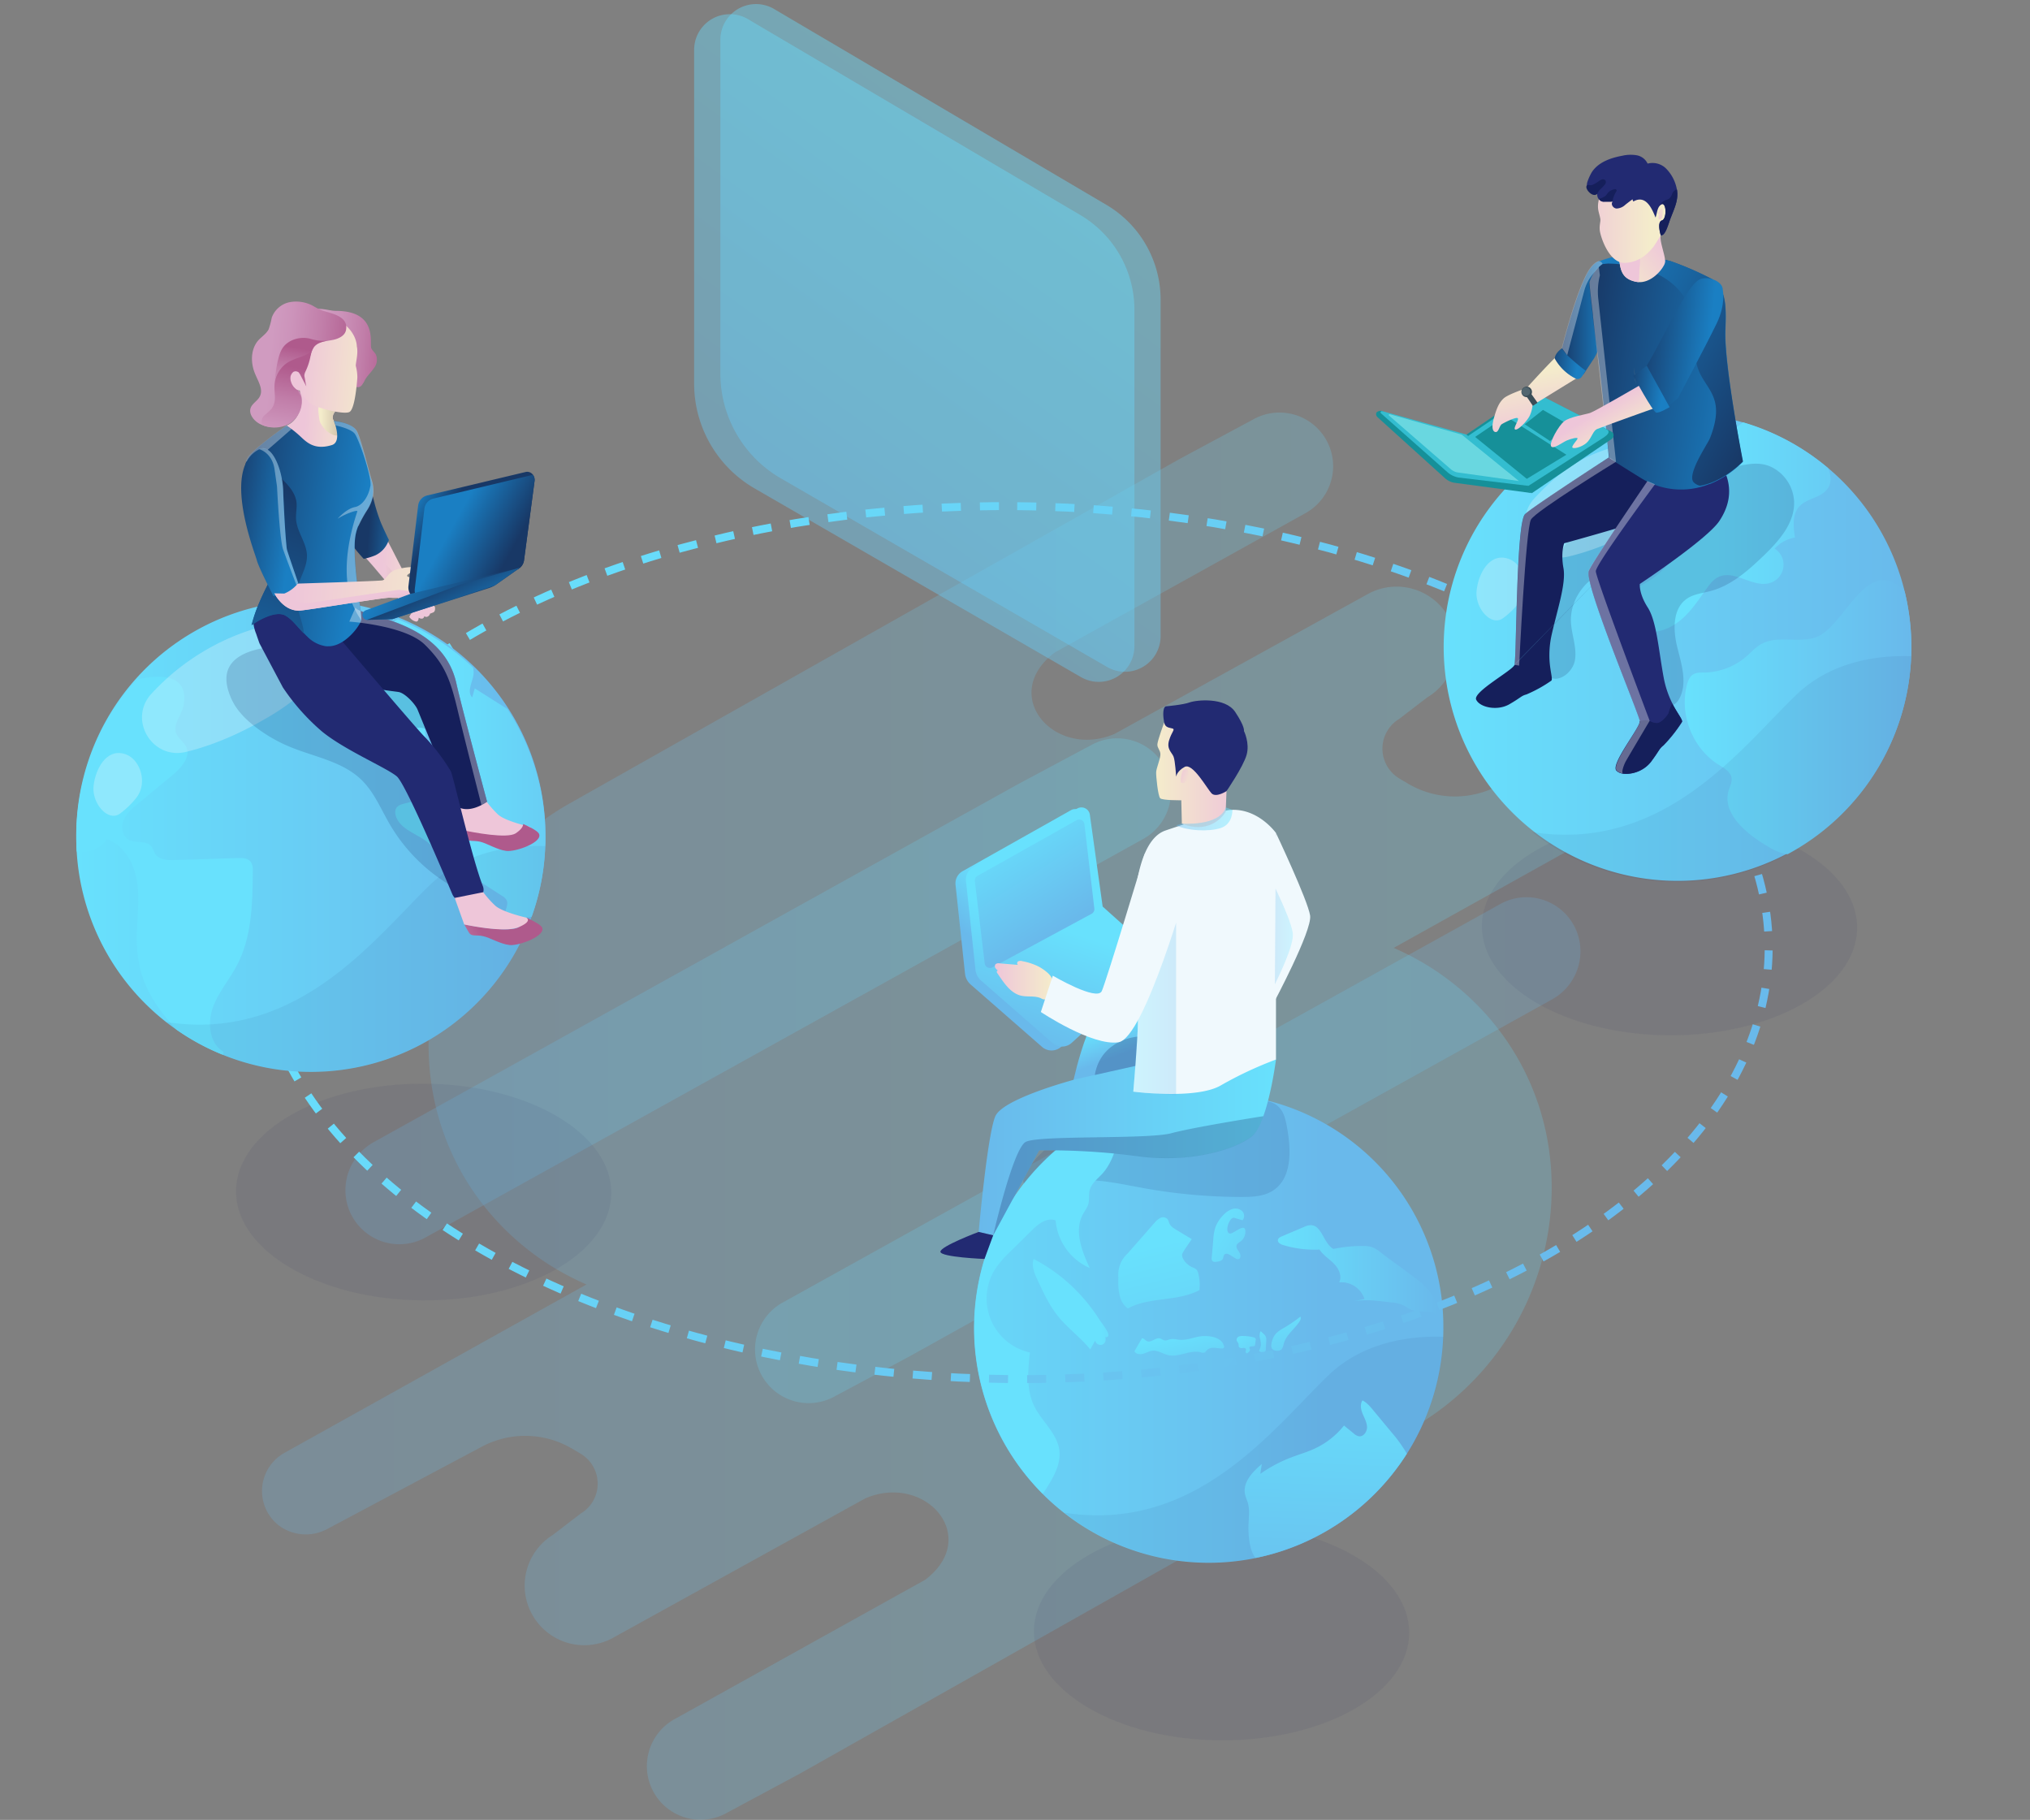 <svg id="Layer_1" data-name="Layer 1" xmlns="http://www.w3.org/2000/svg" xmlns:xlink="http://www.w3.org/1999/xlink" viewBox="0 0 1006.04 901.77"><rect x="0" y="0" width="1006.04" height="901.77" fill="#808080" stroke="none"/><defs><style>.cls-1,.cls-2{opacity:0.43;}.cls-1{fill:url(#linear-gradient);}.cls-2{fill:url(#linear-gradient-2);}.cls-3,.cls-4,.cls-5{opacity:0.22;}.cls-3,.cls-35,.cls-36,.cls-4,.cls-40,.cls-46,.cls-5,.cls-69{isolation:isolate;}.cls-3{fill:url(#linear-gradient-3);}.cls-4{fill:url(#linear-gradient-4);}.cls-5{fill:url(#linear-gradient-5);}.cls-24,.cls-41,.cls-6,.cls-8{fill:#16205c;}.cls-6{opacity:0.06;}.cls-7{fill:url(#linear-gradient-6);}.cls-8{opacity:0.12;}.cls-9{fill:url(#linear-gradient-7);}.cls-10{fill:url(#linear-gradient-8);}.cls-11{fill:url(#linear-gradient-9);}.cls-12{fill:url(#linear-gradient-10);}.cls-13{fill:url(#linear-gradient-11);}.cls-14{fill:url(#linear-gradient-12);}.cls-15{fill:url(#linear-gradient-13);}.cls-16{fill:url(#linear-gradient-14);}.cls-17{fill:url(#linear-gradient-15);}.cls-18{fill:url(#linear-gradient-16);}.cls-19,.cls-25{fill:none;}.cls-19{stroke-miterlimit:10;stroke-width:3.93px;stroke-dasharray:9.45 9.45;stroke:url(#linear-gradient-17);}.cls-20{fill:url(#linear-gradient-18);}.cls-21{fill:url(#linear-gradient-19);}.cls-22{fill:url(#linear-gradient-20);}.cls-23,.cls-34{fill:#f0f9fd;}.cls-23{opacity:0.29;}.cls-24,.cls-69{opacity:0.17;}.cls-26{fill:url(#linear-gradient-21);}.cls-27{fill:url(#linear-gradient-22);}.cls-28{fill:url(#linear-gradient-23);}.cls-29{fill:url(#linear-gradient-24);}.cls-30{fill:url(#linear-gradient-25);}.cls-31{fill:url(#linear-gradient-26);}.cls-32{fill:url(#linear-gradient-27);}.cls-33{fill:url(#linear-gradient-28);}.cls-35,.cls-36{opacity:0.26;}.cls-35{fill:url(#linear-gradient-29);}.cls-36{fill:url(#linear-gradient-30);}.cls-37{fill:url(#linear-gradient-31);}.cls-38{fill:#222a72;}.cls-39{fill:url(#linear-gradient-32);}.cls-40{opacity:0.44;fill:url(#linear-gradient-33);}.cls-41{opacity:0.25;}.cls-42{fill:url(#linear-gradient-34);}.cls-43{fill:url(#linear-gradient-35);}.cls-44{fill:#151f5b;}.cls-45{fill:url(#linear-gradient-36);}.cls-46{fill:#fff;opacity:0.34;}.cls-47{fill:#169099;}.cls-48{fill:#33bdd0;}.cls-49{fill:#69d7e0;}.cls-50{fill:url(#linear-gradient-37);}.cls-51{fill:url(#linear-gradient-38);}.cls-52{fill:#3a4d57;}.cls-53{fill:#52666f;}.cls-54{fill:url(#linear-gradient-39);}.cls-55{fill:url(#linear-gradient-40);}.cls-56{fill:url(#linear-gradient-41);}.cls-57{fill:url(#linear-gradient-42);}.cls-58{fill:url(#linear-gradient-43);}.cls-59{fill:url(#linear-gradient-44);}.cls-60{fill:url(#linear-gradient-45);}.cls-61{fill:url(#linear-gradient-46);}.cls-62{fill:url(#linear-gradient-47);}.cls-63{fill:url(#linear-gradient-48);}.cls-64{fill:url(#linear-gradient-49);}.cls-65{fill:url(#linear-gradient-50);}.cls-66{fill:url(#linear-gradient-51);}.cls-67{fill:url(#linear-gradient-52);}.cls-68{fill:url(#linear-gradient-53);}.cls-69{fill:url(#linear-gradient-54);}.cls-70{fill:url(#linear-gradient-55);}.cls-71{fill:url(#linear-gradient-56);}.cls-72{fill:url(#linear-gradient-57);}.cls-73{fill:url(#linear-gradient-58);}.cls-74{fill:url(#linear-gradient-59);}.cls-75{fill:url(#linear-gradient-60);}.cls-76{fill:url(#linear-gradient-61);}.cls-77{fill:url(#linear-gradient-62);}.cls-78{fill:url(#linear-gradient-63);}.cls-79{fill:url(#linear-gradient-64);}.cls-80{fill:url(#linear-gradient-65);}.cls-81{fill:url(#linear-gradient-66);}.cls-82{fill:url(#linear-gradient-67);}.cls-83{fill:url(#linear-gradient-68);}.cls-84{fill:url(#linear-gradient-69);}.cls-85{fill:url(#linear-gradient-70);}</style><linearGradient id="linear-gradient" x1="-2151.7" y1="38.96" x2="-2386.42" y2="362.98" gradientTransform="translate(2710.83)" gradientUnits="userSpaceOnUse"><stop offset="0" stop-color="#68e1fd"/><stop offset="1" stop-color="#69b9eb"/></linearGradient><linearGradient id="linear-gradient-2" x1="-2164.68" y1="43.98" x2="-2399.4" y2="368" xlink:href="#linear-gradient"/><linearGradient id="linear-gradient-3" x1="373.89" y1="801.96" x2="783.25" y2="801.96" gradientTransform="translate(0 -232)" xlink:href="#linear-gradient"/><linearGradient id="linear-gradient-4" x1="851.5" y1="553.06" x2="129.77" y2="553.06" gradientTransform="matrix(1, 0, 0, 1, 0, 0)" xlink:href="#linear-gradient"/><linearGradient id="linear-gradient-5" x1="1107.95" y1="624.25" x2="1517.31" y2="624.25" gradientTransform="translate(1688.5 1115.39) rotate(180)" xlink:href="#linear-gradient"/><linearGradient id="linear-gradient-6" x1="423.25" y1="658.01" x2="655.76" y2="658.01" gradientTransform="matrix(1, 0, 0, 1, 0, 0)" xlink:href="#linear-gradient"/><linearGradient id="linear-gradient-7" x1="658.88" y1="676.05" x2="654.14" y2="812.23" gradientTransform="matrix(1, 0, 0, 1, 0, 0)" xlink:href="#linear-gradient"/><linearGradient id="linear-gradient-8" x1="633.3" y1="629.25" x2="712.34" y2="629.25" gradientTransform="matrix(1, 0, 0, 1, 0, 0)" xlink:href="#linear-gradient"/><linearGradient id="linear-gradient-9" x1="599.07" y1="607.25" x2="659.07" y2="641.2" gradientTransform="matrix(1, 0, 0, 1, 0, 0)" xlink:href="#linear-gradient"/><linearGradient id="linear-gradient-10" x1="570.17" y1="617.48" x2="601.11" y2="741.82" gradientTransform="matrix(1, 0, 0, 1, 0, 0)" xlink:href="#linear-gradient"/><linearGradient id="linear-gradient-11" x1="634.06" y1="648.14" x2="647.87" y2="698.27" gradientTransform="matrix(1, 0, 0, 1, 0, 0)" xlink:href="#linear-gradient"/><linearGradient id="linear-gradient-12" x1="582.52" y1="660.99" x2="592.58" y2="700.66" gradientTransform="matrix(1, 0, 0, 1, 0, 0)" xlink:href="#linear-gradient"/><linearGradient id="linear-gradient-13" x1="614.12" y1="660.23" x2="635.04" y2="687.17" gradientTransform="matrix(1, 0, 0, 1, 0, 0)" xlink:href="#linear-gradient"/><linearGradient id="linear-gradient-14" x1="621.46" y1="658.88" x2="636.56" y2="683.83" gradientTransform="matrix(1, 0, 0, 1, 0, 0)" xlink:href="#linear-gradient"/><linearGradient id="linear-gradient-15" x1="545.44" y1="646.23" x2="582.87" y2="646.23" gradientTransform="matrix(1, 0, 0, 1, 0, 0)" xlink:href="#linear-gradient"/><linearGradient id="linear-gradient-16" x1="590.57" y1="673.03" x2="828" y2="789.08" gradientTransform="matrix(1, 0, 0, 1, 0, 0)" xlink:href="#linear-gradient"/><linearGradient id="linear-gradient-17" x1="201.22" y1="292.63" x2="798.11" y2="637.25" gradientTransform="translate(961.89 -37.24) rotate(89.69)" xlink:href="#linear-gradient"/><linearGradient id="linear-gradient-18" x1="37.81" y1="414.87" x2="270.32" y2="414.87" gradientTransform="matrix(1, 0, 0, 1, 0, 0)" xlink:href="#linear-gradient"/><linearGradient id="linear-gradient-19" x1="21.4" y1="495.81" x2="-178.73" y2="691.2" gradientTransform="matrix(1, 0, 0, 1, 0, 0)" xlink:href="#linear-gradient"/><linearGradient id="linear-gradient-20" x1="221.26" y1="381.45" x2="325.17" y2="381.45" gradientTransform="matrix(1, 0, 0, 1, 0, 0)" xlink:href="#linear-gradient"/><linearGradient id="linear-gradient-21" x1="714.73" y1="320.77" x2="947.25" y2="320.77" gradientTransform="matrix(1, 0, 0, 1, 0, 0)" xlink:href="#linear-gradient"/><linearGradient id="linear-gradient-22" x1="834.94" y1="355.38" x2="947.25" y2="355.38" gradientTransform="matrix(1, 0, 0, 1, 0, 0)" xlink:href="#linear-gradient"/><linearGradient id="linear-gradient-23" x1="850.42" y1="261.19" x2="960.76" y2="261.19" gradientTransform="matrix(1, 0, 0, 1, 0, 0)" xlink:href="#linear-gradient"/><linearGradient id="linear-gradient-24" x1="560.93" y1="504.17" x2="566.26" y2="518.97" gradientTransform="matrix(1, 0, 0, 1, 0, 0)" xlink:href="#linear-gradient"/><linearGradient id="linear-gradient-25" x1="522.5" y1="456.03" x2="502.07" y2="481.49" gradientTransform="matrix(1, 0, 0, 1, 0, 0)" xlink:href="#linear-gradient"/><linearGradient id="linear-gradient-26" x1="524.52" y1="459.68" x2="504.39" y2="519.79" gradientTransform="matrix(1, 0, 0, 1, 0, 0)" xlink:href="#linear-gradient"/><linearGradient id="linear-gradient-27" x1="492.08" y1="410.41" x2="524.06" y2="460.74" gradientTransform="matrix(1, 0, 0, 1, 0, 0)" xlink:href="#linear-gradient"/><linearGradient id="linear-gradient-28" x1="632.36" y1="568.57" x2="485.03" y2="568.57" gradientTransform="matrix(1, 0, 0, 1, 0, 0)" xlink:href="#linear-gradient"/><linearGradient id="linear-gradient-29" x1="561.65" y1="500.04" x2="582.86" y2="500.04" gradientUnits="userSpaceOnUse"><stop offset="0" stop-color="#69e3ff"/><stop offset="1" stop-color="#69bbed"/></linearGradient><linearGradient id="linear-gradient-30" x1="1576.15" y1="464" x2="1585.07" y2="464" gradientTransform="matrix(-1, 0, 0, 1, 2216.89, 0)" xlink:href="#linear-gradient-29"/><linearGradient id="linear-gradient-31" x1="1603.24" y1="383.9" x2="1643.9" y2="383.9" gradientTransform="matrix(-1, 0, 0, 1, 2216.89, 0)" gradientUnits="userSpaceOnUse"><stop offset="0" stop-color="#eec6d9"/><stop offset="0.42" stop-color="#f1d6d3"/><stop offset="1" stop-color="#f4eccb"/></linearGradient><linearGradient id="linear-gradient-32" x1="1633.17" y1="383.23" x2="1624.57" y2="386.79" xlink:href="#linear-gradient-31"/><linearGradient id="linear-gradient-33" x1="1606.13" y1="405.77" x2="1634.03" y2="405.77" gradientTransform="matrix(-1, 0, 0, 1, 2216.89, 0)" xlink:href="#linear-gradient-29"/><linearGradient id="linear-gradient-34" x1="493.05" y1="485.69" x2="521.56" y2="485.69" gradientTransform="matrix(1, 0, 0, 1, 0, 0)" xlink:href="#linear-gradient-31"/><linearGradient id="linear-gradient-35" x1="773.62" y1="2335.6" x2="795.96" y2="2335.6" gradientTransform="translate(0 -2178.14)" gradientUnits="userSpaceOnUse"><stop offset="0" stop-color="#183866"/><stop offset="1" stop-color="#1a7fc3"/></linearGradient><linearGradient id="linear-gradient-36" x1="870.59" y1="1117.51" x2="958.29" y2="1117.51" gradientTransform="matrix(0.99, 0.14, 0.14, -0.99, -235.79, 1163.17)" xlink:href="#linear-gradient-35"/><linearGradient id="linear-gradient-37" x1="875.99" y1="2384.54" x2="779.29" y2="2331.55" xlink:href="#linear-gradient-35"/><linearGradient id="linear-gradient-38" x1="809.53" y1="2184.89" x2="800.38" y2="2154.75" gradientTransform="translate(200.6 -2045.37) rotate(6.34)" xlink:href="#linear-gradient-31"/><linearGradient id="linear-gradient-39" x1="1366.92" y1="-643.79" x2="1386.83" y2="-643.79" gradientTransform="matrix(0.53, 0.85, -0.85, 0.53, -478.26, -617.93)" xlink:href="#linear-gradient-31"/><linearGradient id="linear-gradient-40" x1="825.06" y1="2297.98" x2="799.22" y2="2318.45" gradientTransform="translate(0 -2178.14)" xlink:href="#linear-gradient-31"/><linearGradient id="linear-gradient-41" x1="847.7" y1="2103.99" x2="853.42" y2="2115.42" gradientTransform="translate(200.6 -2045.37) rotate(6.34)" xlink:href="#linear-gradient-31"/><linearGradient id="linear-gradient-42" x1="600.26" y1="2334.64" x2="637.29" y2="2334.64" gradientTransform="translate(203.82 -2234.45) rotate(0.57)" xlink:href="#linear-gradient-31"/><linearGradient id="linear-gradient-43" x1="857.64" y1="2080.16" x2="868.13" y2="2066.8" gradientTransform="translate(200.6 -2045.37) rotate(6.34)" xlink:href="#linear-gradient-31"/><linearGradient id="linear-gradient-44" x1="849.97" y1="2140.76" x2="887.25" y2="2140.76" gradientTransform="translate(200.6 -2045.37) rotate(6.34)" xlink:href="#linear-gradient-35"/><linearGradient id="linear-gradient-45" x1="847.22" y1="2164.73" x2="866.78" y2="2164.73" gradientTransform="translate(200.6 -2045.37) rotate(6.34)" xlink:href="#linear-gradient-35"/><linearGradient id="linear-gradient-46" x1="807.48" y1="2156.64" x2="823.4" y2="2156.64" gradientTransform="translate(200.6 -2045.37) rotate(6.34)" xlink:href="#linear-gradient-35"/><linearGradient id="linear-gradient-47" x1="-4140.96" y1="1192.32" x2="-4107.61" y2="1192.32" gradientTransform="matrix(0.98, -0.2, -0.2, -0.98, 4551.9, 734.37)" xlink:href="#linear-gradient-31"/><linearGradient id="linear-gradient-48" x1="-4241.81" y1="1298.37" x2="-4205.19" y2="1298.37" gradientTransform="matrix(1, 0.08, 0.08, -1, 4296.91, 1819.46)" gradientUnits="userSpaceOnUse"><stop offset="0" stop-color="#d09bc0"/><stop offset="0.21" stop-color="#cc93ba"/><stop offset="0.54" stop-color="#c17ea9"/><stop offset="0.95" stop-color="#b05b8d"/><stop offset="0.96" stop-color="#af5a8c"/></linearGradient><linearGradient id="linear-gradient-49" x1="-4247.53" y1="1261.1" x2="-4219.87" y2="1261.1" gradientTransform="matrix(1, 0.08, 0.08, -1, 4296.91, 1819.46)" xlink:href="#linear-gradient-31"/><linearGradient id="linear-gradient-50" x1="-4181.56" y1="1266.37" x2="-4239.06" y2="1262.74" gradientTransform="matrix(1, 0.08, 0.08, -1, 4296.91, 1819.46)" gradientUnits="userSpaceOnUse"><stop offset="0" stop-color="#eec6d9"/><stop offset="0.42" stop-color="#785757"/><stop offset="1" stop-color="#f4eccb"/></linearGradient><linearGradient id="linear-gradient-51" x1="-3852.24" y1="1669.92" x2="-3817.99" y2="1669.92" gradientTransform="matrix(0.91, -0.42, -0.42, -0.91, 4413.88, 336.32)" xlink:href="#linear-gradient-48"/><linearGradient id="linear-gradient-52" x1="-4204.49" y1="1193.61" x2="-4172.07" y2="1193.61" gradientTransform="matrix(1, 0.08, 0.08, -1, 4296.91, 1819.46)" xlink:href="#linear-gradient-31"/><linearGradient id="linear-gradient-53" x1="-4178.58" y1="1171.79" x2="-4166.22" y2="1171.79" gradientTransform="matrix(1, 0.08, 0.08, -1, 4296.91, 1819.46)" xlink:href="#linear-gradient-31"/><linearGradient id="linear-gradient-54" x1="-4202.45" y1="1187.1" x2="-4177.33" y2="1187.1" xlink:href="#linear-gradient-50"/><linearGradient id="linear-gradient-55" x1="-4211.76" y1="1216.35" x2="-4191.82" y2="1216.35" gradientTransform="matrix(1, 0.08, 0.08, -1, 4296.91, 1819.46)" xlink:href="#linear-gradient-35"/><linearGradient id="linear-gradient-56" x1="-4344.67" y1="1038.85" x2="-4276.5" y2="1038.85" gradientTransform="matrix(0.99, 0.15, 0.15, -0.99, 4255.17, 1944.67)" xlink:href="#linear-gradient-35"/><linearGradient id="linear-gradient-57" x1="-4234.47" y1="1234.03" x2="-4273.22" y2="1102.33" gradientTransform="matrix(1, 0.08, 0.08, -1, 4296.91, 1819.46)" xlink:href="#linear-gradient-35"/><linearGradient id="linear-gradient-58" x1="-4252.12" y1="1289.78" x2="-4214.13" y2="1289.78" gradientTransform="matrix(1, 0.08, 0.08, -1, 4296.91, 1819.46)" xlink:href="#linear-gradient-31"/><linearGradient id="linear-gradient-59" x1="-3846.92" y1="1646.59" x2="-3812.68" y2="1646.59" gradientTransform="matrix(0.91, -0.43, -0.43, -0.91, 4419.59, 325.3)" xlink:href="#linear-gradient-48"/><linearGradient id="linear-gradient-60" x1="-4246.26" y1="1180.61" x2="-4168.09" y2="1180.61" gradientTransform="matrix(1, 0.08, 0.08, -1, 4296.91, 1819.46)" xlink:href="#linear-gradient-31"/><linearGradient id="linear-gradient-61" x1="-4345.46" y1="1039.8" x2="-4310.1" y2="1039.8" gradientTransform="matrix(0.99, 0.15, 0.15, -0.99, 4255.17, 1944.67)" xlink:href="#linear-gradient-35"/><linearGradient id="linear-gradient-62" x1="-4267.13" y1="1288.1" x2="-4221.65" y2="1288.1" xlink:href="#linear-gradient-48"/><linearGradient id="linear-gradient-63" x1="-4250.05" y1="1281.39" x2="-4247.3" y2="1307.04" xlink:href="#linear-gradient-48"/><linearGradient id="linear-gradient-64" x1="-4256.9" y1="1259.85" x2="-4252.78" y2="1298.4" xlink:href="#linear-gradient-48"/><linearGradient id="linear-gradient-65" x1="-4151.49" y1="1148.54" x2="-4118.15" y2="1148.54" gradientTransform="matrix(0.98, -0.2, -0.2, -0.98, 4551.9, 734.37)" xlink:href="#linear-gradient-31"/><linearGradient id="linear-gradient-66" x1="-4218.36" y1="1184.12" x2="-4184.79" y2="1058.8" xlink:href="#linear-gradient-50"/><linearGradient id="linear-gradient-67" x1="220.3" y1="256.65" x2="205.3" y2="247.38" gradientTransform="matrix(1, 0, 0, 1, 0, 0)" xlink:href="#linear-gradient-35"/><linearGradient id="linear-gradient-68" x1="274.09" y1="287.1" x2="224.63" y2="260" gradientUnits="userSpaceOnUse"><stop offset="0.44" stop-color="#183866"/><stop offset="1" stop-color="#1a7fc3"/></linearGradient><linearGradient id="linear-gradient-69" x1="243.47" y1="307.28" x2="193.04" y2="279.65" gradientTransform="matrix(1, 0, 0, 1, 0, 0)" xlink:href="#linear-gradient-35"/><linearGradient id="linear-gradient-70" x1="216.29" y1="287.03" x2="227.74" y2="310.72" gradientTransform="matrix(1, 0, 0, 1, 0, 0)" xlink:href="#linear-gradient-35"/></defs><title>Working with global </title><path class="cls-1" d="M386.92,237l161.75,93.5a17.67,17.67,0,0,0,26.51-15.3V148.52a54.5,54.5,0,0,0-26.83-47L383.61,4.44A17.68,17.68,0,0,0,357,19.66V185.08A60,60,0,0,0,386.92,237Z"/><path class="cls-2" d="M373.94,242l161.75,93.5a17.67,17.67,0,0,0,26.51-15.3V153.54a54.52,54.52,0,0,0-26.82-47L370.63,9.46A17.68,17.68,0,0,0,344,24.69V190.1A60,60,0,0,0,373.94,242Z"/><path class="cls-3" d="M783.25,471.35h0a27.27,27.27,0,0,1-14,23.82L450,672.5l-36.92,19.73a26.59,26.59,0,0,1-25.46-46.68L743.52,447.94A26.75,26.75,0,0,1,783.25,471.35Z"/><path class="cls-4" d="M840.35,386.28l-148,82.49-1.65.92C735.38,489,769,533,769,588.49A137.2,137.2,0,0,1,699.19,708L396.75,878.66,359.9,898.45a26.59,26.59,0,0,1-25.46-46.69l124.11-69c27.87-21.23.06-53.07-29.7-40.31L303.38,811.78A29.55,29.55,0,0,1,274,760.54l11.46-8.79,2.28-1.76a17.24,17.24,0,0,0,.07-29.63l-4.18-2.47a45.69,45.69,0,0,0-44.93-1l-77,41a22.42,22.42,0,0,1-23.17-1.75,21.65,21.65,0,0,1,2.47-36.27l148-82.49,1.65-.92c-44.69-19.31-78.26-63.29-78.26-118.8a137.21,137.21,0,0,1,69.77-119.48L584.51,227.46l36.86-19.8a26.59,26.59,0,0,1,25.45,46.7l-124.1,68.95c-27.88,21.23-.07,53.07,29.69,40.31l125.47-69.28a29.55,29.55,0,0,1,29.43,51.24l-11.46,8.79-2.27,1.76a17.23,17.23,0,0,0-.07,29.62l4.17,2.48a45.69,45.69,0,0,0,44.93,1l77-41A22.46,22.46,0,0,1,842.82,350,21.65,21.65,0,0,1,840.35,386.28Z"/><path class="cls-5" d="M171.19,589.75h0a27.28,27.28,0,0,1,14-23.82L504.46,388.6l36.92-19.73a26.59,26.59,0,0,1,25.46,46.68L210.92,613.16A26.74,26.74,0,0,1,171.19,589.75Z"/><ellipse class="cls-6" cx="209.95" cy="590.67" rx="53.69" ry="92.99" transform="translate(-381.85 797.41) rotate(-89.69)"/><ellipse class="cls-6" cx="827.42" cy="459.31" rx="53.69" ry="92.99" transform="translate(363.62 1284.23) rotate(-89.69)"/><ellipse class="cls-6" cx="605.4" cy="808.66" rx="53.69" ry="92.99" transform="translate(-206.54 1409.67) rotate(-89.69)"/><path class="cls-7" d="M715.31,658A116.3,116.3,0,1,1,599.06,541.76,115.63,115.63,0,0,1,715.31,658Z"/><path class="cls-8" d="M541,584.79c9.11.53,18.06,2.57,27,4.15a276.37,276.37,0,0,0,47.26,4.16c5.35,0,11-.23,15.51-3.1,9.73-6.19,9.1-20.38,7-31.7-.66-3.53-1.48-7.27-4-9.78-3.23-3.15-8.22-3.42-12.73-3.48-22.28-.3-44.89-.18-66.33,5.88-15.31,4.33-32.86,12.46-43,25.25C494.94,597.19,528.27,584.05,541,584.79Z"/><path class="cls-6" d="M715.32,662.39A116.24,116.24,0,0,1,608.85,773.87l-5.36.32s0,0-.08,0c-1.41.06-2.83.08-4.25.08a115.73,115.73,0,0,1-71.67-24.71c65.56,10.2,103.79-42.17,131-68.22C676.62,664,701,661.88,715.32,662.39Z"/><path class="cls-9" d="M697.22,720.32a116.3,116.3,0,0,1-75,51.63c-3.09-3.79-3.61-11.4-3.5-15.89.08-3.77.73-7.62-.28-11.25-.44-1.57-1.18-3-1.46-4.65-1.06-5.85,3.87-10.9,8.36-14.77l-.73,4.88a70.39,70.39,0,0,1,15-8c4-1.56,8.21-2.73,12.11-4.57a40,40,0,0,0,14.35-11.35l4.79,3.91a5.68,5.68,0,0,0,2.46,1.4c2.28.43,4.19-2.13,4.16-4.47s-1.26-4.43-2.15-6.59-1.41-4.77-.1-6.7c2.25,1.16,3.92,3.17,5.51,5.11L689.86,710A66,66,0,0,1,697.22,720.32Z"/><path class="cls-10" d="M684.21,620.54a15.55,15.55,0,0,0-4.05-2.53,14.15,14.15,0,0,0-4.63-.62,69.94,69.94,0,0,0-14.72,1.46c-4.95-2.77-5.63-11.8-11.3-11.78a9,9,0,0,0-3.41.94l-10.82,4.6c-.83.35-1.77.83-1.95,1.71-.28,1.33,1.29,2.22,2.59,2.61a54,54,0,0,0,18,2.24c1.88,2.82,4.9,4.64,7.25,7.08s4.07,6.16,2.5,9.17a12.05,12.05,0,0,1,12.54,8.18L671,644.79c5.16-1,10.49-.38,15.71.24l3,.36a16.81,16.81,0,0,1,5.88,1.43c1,.54,2,1.28,3,1.81,4.21,2.13,9.71.33,13.73,2.8,0,0-1.33-7.59-1.89-8.63a29.47,29.47,0,0,0-7.6-8.37C696.86,629.66,690.3,625.29,684.21,620.54Z"/><path class="cls-11" d="M611,603.46a1.25,1.25,0,0,1,.76,0l4,1.2a3.37,3.37,0,0,0-.28-4.67,5.05,5.05,0,0,0-4.92-.85,10.57,10.57,0,0,0-4.27,2.92,16.82,16.82,0,0,0-3.93,6,24.89,24.89,0,0,0-1.08,6.25l-.77,8.82a2.18,2.18,0,0,0,.35,1.72,2.14,2.14,0,0,0,1.76.38c1.3-.1,2.83-.35,3.41-1.52.35-.69.28-1.61.85-2.13.75-.71,2-.18,2.84.36l2.39,1.48a2.38,2.38,0,0,0,1.59.52c1.34-.23,1.25-2.24.51-3.38s-1.82-2.4-1.31-3.66c.32-.81,1.18-1.23,1.88-1.74a6,6,0,0,0,2.37-4.1c.72-6.31-5.87.55-7.66.16C606.9,610.66,608.84,604.28,611,603.46Z"/><path class="cls-12" d="M590.62,614l-7.51-4.53c-1.44-.87-3-1.83-3.64-3.38a9.13,9.13,0,0,0-.8-1.93,3,3,0,0,0-3.55-.7,8.76,8.76,0,0,0-3,2.5l-13.35,15.22a14.08,14.08,0,0,0-4.53,11.58c-.21,5.68.05,12.38,4.74,15.59,10.74-5.92,24.64-3.25,35.42-9.09a22.38,22.38,0,0,0-.49-8A4.46,4.46,0,0,0,592.9,629a7,7,0,0,0-2.15-1.12c-2.15-1-5.08-3.72-4.93-6.32C585.88,620.66,590.67,614,590.62,614Z"/><path class="cls-13" d="M636.23,658a68,68,0,0,0,8.19-5.59c.5.6.16,1.51-.26,2.18-2.4,3.86-6.62,6.64-7.87,11-.37,1.28-.6,2.83-1.79,3.43a3.33,3.33,0,0,1-1.4.27c-3.92.13-3.34-3.12-2.34-5.85S633.85,659.34,636.23,658Z"/><path class="cls-14" d="M593.74,662.36c-3.09.65-6.18,1.8-9.33,1.49-1.44-.14-2.9-.58-4.32-.28-1,.2-1.92.75-2.9.59s-1.56-.8-2.42-1c-2.15-.45-4.22,2.25-6.25,1.42-.92-.38-1.54-1.42-2.52-1.51l-3.8,6.47c.73,1.46,2.77,1.7,4.35,1.26s3-1.36,4.66-1.52c2.72-.26,5.16,1.62,7.84,2.21,5.3,1.17,10.81-2.81,16.05-1.41a2.59,2.59,0,0,0,2.09,0,3.41,3.41,0,0,0,.73-.87,4.39,4.39,0,0,1,3.63-1.35c1.34,0,2.66.35,4,.31a.91.91,0,0,0,1-1.35C605.21,662,597.71,661.53,593.74,662.36Z"/><path class="cls-15" d="M616.3,662a5.27,5.27,0,0,0-2.27.24,1.8,1.8,0,0,0-1.19,1.77c.11.78.89,1.34,1,2.11a5.81,5.81,0,0,0,.07,1.11,1.23,1.23,0,0,0,1,.71,4.51,4.51,0,0,0,1.27,0,1.25,1.25,0,0,1,1.18.34c.26.36.1.85,0,1.28s.13,1,.57,1a.84.84,0,0,0,.44-.2c.58-.41,1.23-1,1.1-1.68-.05-.24-.19-.45-.26-.68a.59.59,0,0,1,.15-.66.71.71,0,0,1,.33-.1l1.85-.25a.6.6,0,0,0,.33-.12.72.72,0,0,0,.1-.29l.33-2.37a1.7,1.7,0,0,0,0-.84c-.19-.48-.76-.66-1.26-.78A21.8,21.8,0,0,0,616.3,662Z"/><path class="cls-16" d="M626.68,661.34,625,659.82c-.08-.07-.19-.14-.28-.1a.21.21,0,0,0-.12.14,5.23,5.23,0,0,0-.19,3.23,13,13,0,0,1,.46,3.26,7.29,7.29,0,0,1-.7,2.5c-.11.24-.21.53-.06.73a.67.67,0,0,0,.35.19,5.11,5.11,0,0,0,1.65.24,1.27,1.27,0,0,0,.74-.17,1.5,1.5,0,0,0,.47-1.25l.23-4.24A3.82,3.82,0,0,0,626.68,661.34Z"/><path class="cls-17" d="M512.25,623.82c-1.14,3.48.43,7.22,2,10.54,2.91,6.28,5.87,12.63,10.23,18,4.78,5.88,11.07,10.39,15.83,16.27l2.42-4.34a2.79,2.79,0,0,0,3.55,2,2.85,2.85,0,0,0,1.45-3.72c4.51.43-2-7.23-2.78-8.52a85.26,85.26,0,0,0-9.11-12A84.22,84.22,0,0,0,512.25,623.82Z"/><path class="cls-18" d="M546.05,581.85c-2.3,2.43-5.18,4.63-6,7.86-.56,2.24-.06,4.64-.68,6.86-.51,1.85-1.77,3.39-2.69,5.08-4.45,8.18-.55,18.2,3.37,26.65a28.35,28.35,0,0,1-16.89-23.56c-4.24-1.71-8.66,1.76-11.91,5q-5.14,5.1-10.32,10.18a55.09,55.09,0,0,0-7.38,8.35,27.35,27.35,0,0,0,16.85,41.88c-.95,8.85-1.83,18.24,2,26.29,3.68,7.72,11.46,13.61,12.59,22.1.94,7.12-3.13,13.84-7,19.86a13.07,13.07,0,0,1-1.24,1.71,116.28,116.28,0,0,1,36-188.69C556.63,560.13,552.66,574.88,546.05,581.85Z"/><ellipse class="cls-19" cx="499.67" cy="464.94" rx="216.25" ry="374.57" transform="matrix(0.01, -1, 1, 0.01, 32.02, 962.08)"/><path class="cls-20" d="M270.32,414.88c0,1.46,0,2.92-.1,4.36A116.14,116.14,0,0,1,163.75,530.73c-1.76.15-3.55.25-5.35.31h-.08c-1.41.07-2.83.09-4.25.09a116.1,116.1,0,0,1-66.71-21q-2.53-1.77-5-3.68h0A116.14,116.14,0,0,1,38,421.94c-.14-2.33-.21-4.69-.21-7.06a116.26,116.26,0,1,1,232.51,0Z"/><path class="cls-21" d="M125.29,431.58c-.14,16-.43,32.6-7.86,46.72-3.78,7.18-9.3,13.47-12,21.11s-1.63,17.67,5.38,21.75a3.48,3.48,0,0,1-.45,1.44,114.83,114.83,0,0,1-23-12.5c-7.21-7.86-13.58-16.38-16.86-26.42a60.5,60.5,0,0,1-2.72-18.13c-.07-9.33,1.52-18.7.25-27.94s-6.29-18.8-15.11-21.84c-3,5-9.19,7-14.9,6.17-.14-2.33-.21-4.69-.21-7.06A115.89,115.89,0,0,1,68,336.68c12.87-3,25.62-1.9,23,12.74-.87,4.83-5.42,9.3-3.7,13.89,1,2.61,3.75,4.18,4.94,6.69,2.4,5-2.36,10.41-6.66,14L68.49,398.15c-2.84,2.34-5.77,4.83-7.18,8.22s-.71,8,2.51,9.75c3.46,1.91,8.61.16,11.14,3.2.93,1.11,1.23,2.63,2,3.84,2,2.92,6.09,3.11,9.61,3l31.12-1c2.42-.08,5.25,0,6.65,2A7.48,7.48,0,0,1,125.29,431.58Z"/><path class="cls-22" d="M270.32,414.88c0,1.46,0,2.92-.1,4.36a115.17,115.17,0,0,1-6.75,35l-9.82,1.69a4.06,4.06,0,0,1-1.43.07c-1.83-.36-2.17-2.86-1.69-4.65s1.36-3.75.51-5.4a5.93,5.93,0,0,0-2.22-2.05L225.67,429a17.56,17.56,0,0,1,1.24,6.24c-3.42-.35-6-3.29-7.64-6.33s-2.64-6.44-4.81-9.11c-5.05-6.21-15.37-7.57-18.15-15.07-.59-1.56-.7-3.5.39-4.77a5.31,5.31,0,0,1,2.55-1.46c5.12-1.62,11.81-1.71,14.07-6.59,1.48-3.21.1-7,0-10.51A14.47,14.47,0,0,1,220.12,369a8.53,8.53,0,0,0,3-2.31,6.55,6.55,0,0,0,.8-2.9c.79-6.88,1.25-14.8-3.6-19.73a3.74,3.74,0,0,0-2.21-1.27c-1.87-.17-3.12,2.11-2.78,3.94s1.65,3.29,2.72,4.82,1.94,3.47,1.25,5.2c-2.81-.26-6.2-.27-7.81,2.05s-.45,5.38-.28,8.16a11.49,11.49,0,0,1-6.43,10.83,11.35,11.35,0,0,1-8.91.21c-.07-.38-.13-.76-.21-1.14a7.24,7.24,0,0,0-1.44-3.36,6.81,6.81,0,0,0-2.48-1.66c-4.38-1.88-9.36-1.39-14.1-1.95s-10-2.88-11.14-7.5a2.36,2.36,0,0,1,0-1.34c.24-.71,1-1.1,1.6-1.53,3.44-2.41,3.63-8.24.34-10.86q9.25-2.62,18.36-5.8c1.85-.64,4.09-2,3.65-3.89-.21-.92-1.7-1.5-2.06-.62a22.24,22.24,0,0,0-5.29-10,16.17,16.17,0,0,1-3-3.71c-.68-1.45-.63-3.41.63-4.4s2.7-.7,4.09-.88c8.09-1,6.68-10.36,12.38-12.5a116.16,116.16,0,0,1,37.27,24,9.51,9.51,0,0,1,.16,3.5c-.55,3.89-3.37,8.42-.6,11.2l1.26-4.46,16.18,10.22A115.67,115.67,0,0,1,270.32,414.88Z"/><path class="cls-6" d="M270.22,419.24A116.24,116.24,0,0,1,163.75,530.73l-5.35.31h-.08c-1.41.07-2.83.09-4.25.09A115.73,115.73,0,0,1,82.4,506.42c65.56,10.2,103.79-42.18,131-68.22C231.53,420.88,255.91,418.74,270.22,419.24Z"/><path class="cls-23" d="M62.64,373.9c6.9,2.72,10.63,14,5,21.31a42,42,0,0,1-8.09,7.87c-5.85,4.44-14-4.87-13.19-13.44S53,370.08,62.64,373.9Z"/><path class="cls-23" d="M134.74,309.28c18.89-4.19,31.19,18.89,17.13,32.18a110.25,110.25,0,0,1-20.56,14.81c-15.07,8.73-28.22,13.66-39.17,16.31-16.86,4.08-28.86-16.27-17-28.93A115.31,115.31,0,0,1,134.74,309.28Z"/><path class="cls-24" d="M114.81,346.56c2.56,5.57,7.07,10,11.94,13.76a74.92,74.92,0,0,0,16.7,9.65c12.21,5.09,26.27,7.25,35.74,16.5,6.25,6.09,9.59,14.47,14,22a85.36,85.36,0,0,0,29.89,30.17c6-7.12,1.93-17.84-2.31-26.11l-16.49-32.19c-1.79-3.49-3.62-7.15-3.6-11.07s2.54-8.13,6.42-8.64c3.72-.48,6.95,2.37,9.6,5,2.55-14.56-1.64-31.83-14.7-38.77-5.36-2.85-11.56-3.62-17.6-4.23C169,321.12,97.83,309.63,114.81,346.56Z"/><path class="cls-25" d="M192.37,375.83A11,11,0,0,0,195.9,378a20.21,20.21,0,0,1-.16,6.72A10,10,0,0,1,192.37,375.83Z"/><path class="cls-26" d="M947.25,320.77A115.89,115.89,0,1,1,943.92,293,116.23,116.23,0,0,1,947.25,320.77Z"/><path class="cls-27" d="M947.25,320.77a116.23,116.23,0,0,1-61.32,102.48c-4.27-.43-8.36-2.86-12.1-5.22-9.51-6-20.32-15.49-17.13-26.3.63-2.11,1.8-4.2,1.43-6.37-.5-3-3.61-4.7-6.21-6.31-13-8-19.74-24.88-15.92-39.64.51-2,1.29-4.06,3-5.17s3.82-1,5.81-1a32.68,32.68,0,0,0,20.42-7.76c2.54-2.18,4.78-4.77,7.7-6.39,7.92-4.39,18.09-.41,26.7-3.21,13.86-4.53,24-38,41.16-25.64a19.27,19.27,0,0,1,3.11,2.81A116.2,116.2,0,0,1,947.25,320.77Z"/><path class="cls-6" d="M947.24,325.14A116.23,116.23,0,0,1,840.77,436.62l-5.35.32h-.08c-1.41.06-2.83.08-4.25.08a115.73,115.73,0,0,1-71.67-24.71c65.56,10.2,103.79-42.17,131-68.21C908.55,326.78,932.93,324.63,947.24,325.14Z"/><path class="cls-23" d="M748.05,277.07c6.9,2.73,10.63,14,5,21.32a42.29,42.29,0,0,1-8.09,7.87c-5.85,4.44-14-4.87-13.19-13.44S738.37,273.26,748.05,277.07Z"/><path class="cls-28" d="M905.6,242.33c-3.22,4.39-10,4.52-13.75,8.48s-3.12,10.19-2.28,15.56a17.42,17.42,0,0,0-10.05,5.47,9.46,9.46,0,0,1-2.23,17c-8.42,2.67-17.73-6.77-25.69-2.93-2.48,1.2-4.22,3.5-5.83,5.75-3.83,5.35-7.48,11-12.46,15.25s-11.65,7.19-18.13,6c1-3.73-4-6.08-7.84-6.22s-8.7-.27-10.15-3.82c-1-2.47.44-5.36,2.57-7s4.79-2.27,7.31-3.12a46,46,0,0,0,22.1-16.11,4.63,4.63,0,0,0,1.19-2.94c-.2-3-4.5-2.9-7.44-3.37-6.53-1.06-9.73-9.52-7.37-15.7S824,244.48,830.08,242s12.7-4,18.44-7.28a30.53,30.53,0,0,1,9.69-21.06c1.75-1.63,3.8-3,5.61-4.41a115.42,115.42,0,0,1,42.11,22.68C907.5,235.5,907.86,239.25,905.6,242.33Z"/><path class="cls-24" d="M878.05,231.49a20.17,20.17,0,0,1,11.08,16.95c.44,10.75-7.64,19.77-15.42,27.21-7.58,7.26-15.81,14.51-26,17.22-4,1.06-8.25,1.45-11.64,3.74-7.29,4.92-6.94,15.7-4.8,24.23s5.16,18,.81,25.66c-1.17,2-3.6,4-5.68,2.86a5.37,5.37,0,0,1-2-2.34c-11.33-20.42-22.92-41.72-24.29-65-12.31,1.79-22.21,13.87-21.57,26.29.33,6.28,3,12.46,2,18.68s-8.46,12-13.34,8c-2.16-1.76-2.87-4.72-3.31-7.47a82.52,82.52,0,0,1,65.44-94.16c8.51-1.76,16.47-.89,25-1.43C862.49,231.36,870.16,227.63,878.05,231.49Z"/><path class="cls-23" d="M814.12,218.6c24.87-3.55,37.22,12.75,23.16,26a110.25,110.25,0,0,1-20.56,14.81c-15.07,8.73-28.22,13.66-39.17,16.31-16.86,4.08-28.86-16.27-17-28.93C773.39,233.12,786.37,222.56,814.12,218.6Z"/><path class="cls-29" d="M608.9,515.49s-48.63-22-59.61-18.12-18.71,44.39-18.71,44.39l62.74,11.3Z"/><path class="cls-30" d="M473.55,438.46l4.7,44a8.3,8.3,0,0,0,2.78,5.35l35.39,30.93a7.17,7.17,0,0,0,9.82-.36l41.51-37.06a6.27,6.27,0,0,0,0-9.36L543.32,450,537,404.52a4.21,4.21,0,0,0-6.23-3.08L477,431.71A6.88,6.88,0,0,0,473.55,438.46Z"/><path class="cls-31" d="M478.73,436.53l4.7,44a8.3,8.3,0,0,0,2.78,5.35l35.39,30.93a7.18,7.18,0,0,0,9.82-.36l39.47-36a6.28,6.28,0,0,0,0-9.36L546.46,449.2l-6.34-45.5a4.2,4.2,0,0,0-6.23-3.08l-51.68,29.16A6.91,6.91,0,0,0,478.73,436.53Z"/><path class="cls-32" d="M491.79,479.33,541,452.78a2.61,2.61,0,0,0,1.34-2.6l-4.92-41.79a2.59,2.59,0,0,0-3.85-2L484.42,434a2.61,2.61,0,0,0-1.31,2.58L488,477.35A2.6,2.6,0,0,0,491.79,479.33Z"/><path class="cls-33" d="M632.36,525s-2.1,16.48-6.23,28c-1.6,4.48-3.51,8.22-5.71,10-7.9,6.31-30,13.42-56.45,9.86A343.84,343.84,0,0,0,515,570l-22.79,42.11v0l-7.2-1.67s4.33-48.42,8.28-57.37,40.26-18.42,40.26-18.42L576.5,525Z"/><path class="cls-34" d="M608,401.53s-22.92,7.42-30.45,10c-19.09,6.6-15.94,60.31-15.94,60.31S564,496.19,564,504.17c0,9.28-2.35,36.74-2.35,36.74s30.9,4,43.21-3A185.71,185.71,0,0,1,632.36,525V412.75S622.78,399.28,608,401.53Z"/><polygon class="cls-35" points="582.86 457.2 582.86 542.89 561.65 540.91 565.94 480.41 582.86 457.2"/><path class="cls-34" d="M631,497.37s19.39-36.25,18.28-43.71-16.93-40.91-16.93-40.91l-.87,12.43,0,8.07L631.06,489Z"/><path class="cls-36" d="M631.82,487.73c5.39-11,9.49-21.13,8.85-25.48-.62-4.19-3.88-12.12-8.54-22Z"/><path class="cls-37" d="M585.71,408.1l-.28-11.57s-9.35.12-10.46-1-2.09-11.08-2-12.93,1.85-6,2.09-8.37-1.6-3.45-1.48-5.42S576.94,358,576.94,358s36.19,1.36,36.68,8.62S607.84,392,607.84,392l-.4,10.24S600.85,414.13,585.71,408.1Z"/><path class="cls-38" d="M577.71,350s8.58-.74,11.82-1.94,17.63-2.77,22.61,4.71,4.34,9.42,4.34,9.42,3,6,1.3,11.91S607.84,392,607.84,392s-5.2,3.41-7.42,1.1-9.33-15.23-13.3-13.11-4.24,4.9-4.24,4.9-.46-7.94-1.29-10-3.51-3.7-2.22-8,3.14-5.44,1.75-5.9-3.66-.28-4.18-3S576.05,350.8,577.71,350Z"/><path class="cls-39" d="M586.31,381.69s2.15-1.38,2.51.33.2,4.94-1.25,5.65a2.3,2.3,0,0,1-2.37,0A12.58,12.58,0,0,1,586.31,381.69Z"/><path class="cls-40" d="M607.52,400.08l3.24,1.2s.37,7.11-5.91,9.05-16.38,1.29-22-1.34l2.85-.89S604.29,409.59,607.52,400.08Z"/><path class="cls-38" d="M485,610.42s-19.24,7.21-18.94,9.87,21.84,3.53,21.84,3.53l4.31-11.72Z"/><path class="cls-41" d="M563.64,513.67s-18,1.16-21.08,19l20.11-4.49Z"/><path class="cls-41" d="M626.13,553.06v0c-1.6,4.48-3.51,8.22-5.71,10-7.9,6.31-30,13.42-56.45,9.86A343.84,343.84,0,0,0,515,570l-22.79,42.11c.3-1.29,9.85-42.75,16.07-46.26s60.39-1.17,72.23-4.34S626.13,553.06,626.13,553.06Z"/><path class="cls-42" d="M515.06,479.1a29.83,29.83,0,0,0-8.32-2.81,2.85,2.85,0,0,0-2.19.09c-.63.41-.63,1.64.12,1.74l-9.33-.78a2.38,2.38,0,0,0-1.93.4,1.6,1.6,0,0,0-.13,1.86,4.71,4.71,0,0,0,1.4,1.41c-.26-.2-.67.08-.7.41a1.38,1.38,0,0,0,.35.9l1.25,1.82c2.65,3.87,5.7,8,10.25,9.17,3.34.84,7.08-.09,10.19,1.4a3.08,3.08,0,0,0,1.87.52c.72-.15,1.14-.88,1.45-1.55.95-2.1,2.88-6.51,2-8.83S517,480.22,515.06,479.1Z"/><path class="cls-34" d="M589,437s-21.73,77.47-34.72,79.45-38.45-15-38.45-15l5.92-18s21.91,12.87,24.28,7.62,21.25-67.89,21.25-67.89S584,413,589,437Z"/><path class="cls-43" d="M795,160.42l-3,12.41a3.9,3.9,0,0,1-.24.95,16,16,0,0,1-1.7,3.68l-5.28,8-9-9.12-2.06-2.07s.14-.64.41-1.8c5.4-20.66,9.49-31.18,12.24-36.55s5.6-6.47,6.15-6.47h.12a2.29,2.29,0,0,1,1.69,1.31h0a13,13,0,0,1,1.21,4.31C796.91,144.07,795,160.42,795,160.42Z"/><path class="cls-44" d="M823.82,254.39c-9.65,4.14-48.63,14.8-48.63,14.8s-1.79,4.38-.37,12.26-3.22,21.07-6,33.8a46.15,46.15,0,0,0-.87,12.41c.39,5.52,1.7,9,.82,9.64a67,67,0,0,1-12.26,6.79c-2.77.75-2.46,1.39-8.49,4.87s-14.72,1.52-16.45-2.29,18-14.44,19-17.21h0m0-.09c1-4.21.82-70.14,5.2-74.59,3-3,30.42-20.94,47.82-32.16l14.26-9.18s10,2.66,13,11.88,2.72,25-7,29.07Z"/><path class="cls-38" d="M852.08,258.16c-6.09,9.1-39.4,31.2-39.4,31.2S812.1,294,816.6,301s5.43,21.76,8,35.28a48.19,48.19,0,0,0,4.3,12.48c2.65,5.09,5.24,8.06,4.7,9a72.49,72.49,0,0,1-9.15,11.58c-2.33,1.85-1.85,2.29-6.21,8.17a15.81,15.81,0,0,1-13.48,5.91h-.21a6.11,6.11,0,0,1-1.2-.26,4.6,4.6,0,0,1-2-1.1c-3.21-3,11.49-21.33,11.39-24.45v-.12c-.76-4.48-27.79-68.47-25.35-74.58,1.38-3.39,15.28-24.12,26.95-41.34,8.89-13.14,16.53-24.19,16.53-24.19s10.93-1.49,17.45,6.25S861.9,243.4,852.08,258.16Z"/><path class="cls-44" d="M812.61,357.47a.13.13,0,0,0,0-.12,8.82,8.82,0,0,1,4.91-.19,6.72,6.72,0,0,0,3.87,1.09c2-.13,4.89-3.58,5.52-4.91a20,20,0,0,1,1.81-4.7c2.69,5.1,5.27,8.07,4.76,9.05a73.48,73.48,0,0,1-9.15,11.56c-2.31,1.9-1.8,2.33-6.2,8.18s-13.7,7.54-17,4.5S812.82,360.54,812.61,357.47Z"/><path class="cls-45" d="M855.12,163.63c.51-12.75.1-19.64-5.69-24.6h0a12.78,12.78,0,0,0-1.27-1H848a157.08,157.08,0,0,0-19.86-8.57,12.56,12.56,0,0,0-1.38-.37c-.49-.11-1.1-.29-1.69-.41-2.5-.54-5.1-1-7.52-1.7a35.83,35.83,0,0,0-9.07-1.49c-1.85-.24-8.73,3.39-13.48,5a8.56,8.56,0,0,0-2.75,2,17.35,17.35,0,0,0-4.65,7.75c.17,1.9.39,4.12.66,6.55l.2,1.87c.26,2.42.58,5.09.92,7.82v.53c.65,5.24,1.38,11,2.21,17,.42,2.93.81,5.84,1.14,8.62,2.12,17.2,4.61,44.14,4.61,44.14.6.56,8.49,5.52,15.74,10a37.57,37.57,0,0,0,34,3.11h.23a48.84,48.84,0,0,0,16.38-11S854.46,180.44,855.12,163.63ZM809.76,182h0c.31,2.62.58,5.39.87,8.27-.34-2.51-.63-5.31-.87-8.27Z"/><path class="cls-46" d="M797.47,226.6l-8-69.73v-.58l-.92-7.82-.2-1.89c-.28-2.44-.5-4.65-.67-6.55a17.37,17.37,0,0,1,4.66-7.72l.54,4.12a33.28,33.28,0,0,0-.77,11.89l8.76,80.53S797.54,227.27,797.47,226.6Z"/><path class="cls-47" d="M798.45,213.8a2.14,2.14,0,0,1,1,2.88,2.06,2.06,0,0,1-.72.83h0l-39.54,26.83L716.22,222.5l42.44-28.86Z"/><path class="cls-48" d="M795.89,212.52c2.51,1.28,1,2.89-1.38,4.43l-37,23.77-40.12-17.79L760,194.07Z"/><polygon class="cls-47" points="764.67 203.12 778.28 210.99 768.15 218.51 755.65 210.23 764.67 203.12"/><polygon class="cls-47" points="746.11 206.27 747.83 207.28 776.28 225.32 756.66 237.27 731.05 216.49 746.11 206.27"/><path class="cls-47" d="M737.34,230.48l-52.28-26.79c-.79-.39-2.76.11-3,.95h0a2,2,0,0,0,.61,2.06l33.5,30.3a9,9,0,0,0,5,2.26l38,5.09Z"/><path class="cls-48" d="M684.22,204.19a.65.65,0,0,1,.76-.48l41.69,11.58,30.85,25.46-34.6-4.12a11.38,11.38,0,0,1-5.72-2.77l-32.8-29.05A.62.62,0,0,1,684.22,204.19Z"/><path class="cls-49" d="M688.34,205.41a.38.38,0,0,1,.53-.14h0l35.55,10.09,28.34,23-30.36-4.26a6.9,6.9,0,0,1-3.49-1.7l-30.56-26.5a.38.38,0,0,1,0-.55h0Z"/><path class="cls-50" d="M863.8,228.65c-11.48,11.2-21.38,12-21.38,12a6.29,6.29,0,0,1-2.75-1.38c-4.43-3.39,6.64-19.3,7.73-22.07,9.91-25.12-7.52-24.62-7.1-42.61a73.23,73.23,0,0,0-.75-14.94,34.27,34.27,0,0,0-2.54-8.27,31.27,31.27,0,0,0-2-3.66c-7.61-12.14-22.5-16.8-37.86-17.12-.7,0-2.84.24-2.86.24a2.57,2.57,0,0,0-2-1.29c4.6-1.78,16.28-5.5,25.3-2.51,2.44.63,5.09,1.08,7.55,1.69,1,.23,2,.46,2.94.73A157.14,157.14,0,0,1,848,138.08h0c.49.34,1,.71,1.38,1.07,5.84,5,6.19,11.88,5.63,24.63C854.32,180.44,863.8,228.65,863.8,228.65Z"/><path class="cls-51" d="M759.51,200.86a16.37,16.37,0,0,1-1.38,5.09c-1.19,2.5-5.51,7.12-7.09,6.89s2.05-4.94,1.1-5.63-6.79,2.27-7.91,3-1.5,3.87-2.92,3.87-2.36-1.9-.93-7,2.58-7.57,4.77-9.64,11.35-5.09,11.35-5.09,7.39-8.27,14.08-15v.19a24.09,24.09,0,0,0,10.56,10h0Z"/><path class="cls-52" d="M762,199.57l-5.52-7.79-2.22,1.37c1,1.38,5.4,7.93,5.4,7.93Z"/><path class="cls-52" d="M756.59,196.82a2.62,2.62,0,1,0-2.6-2.63h0a2.62,2.62,0,0,0,2.62,2.59h0Z"/><path class="cls-53" d="M756.37,196.09a2.09,2.09,0,0,0,2-2.12v0h0a2.07,2.07,0,0,0-2-2h-.27a2.09,2.09,0,0,0-.11,4.16h.39Z"/><path class="cls-54" d="M822.36,201.38s-29.12,10.39-30.94,11.24S789,216.29,787,218.7s-6.43,3.79-7.57,3.21,2.49-4,2.38-4.67-3.2.14-5.27,1-6.79,4.58-7.84,2.9,3.68-10.18,6.48-12.39,10.19-3.28,12.87-4.14c2.33-.75,24.81-13.77,31.6-17.78l5.85,14Z"/><path class="cls-55" d="M825.21,129.81a5.42,5.42,0,0,1-.71,1.88c-1.84,3.4-6.9,8.49-12.52,8.1l-1.08-.15c-7.35-1.46-8-6.09-8.59-12.72-.24-2.53,2.75-4.66,6.58-6.31A74.78,74.78,0,0,1,823,116.48c-.58,2.75,1.8,8.81,2.15,12.07A4.1,4.1,0,0,1,825.21,129.81Z"/><path class="cls-56" d="M812,139.79l-1.07-.15c-7.36-1.44-8-6.09-8.6-12.7-.24-2.55,2.75-4.68,6.58-6.33a7.15,7.15,0,0,1,3.23,4.07,18.48,18.48,0,0,1,.51,7.1c-.22,2.07-.24,4.14-.34,6.23A6.27,6.27,0,0,1,812,139.79Z"/><path class="cls-57" d="M807.81,83.87a14,14,0,0,1,6.58-1.1c1.52.32,2.28,1.7,3.67,2,1.85.46,4,.1,5.62,1.15a8.91,8.91,0,0,1,2.75,3.48,20,20,0,0,1,2.43,10c-.27,4.69-3.57,13.17-3.57,13.17a97,97,0,0,1-5.92,9.78c-1.84,2.24-6.23,7.64-14.16,7.9s-12.16-13.41-12.39-16.2.46-4.12.29-5.5c-.29-1.93-1.06-3.73-1.16-5.69a13,13,0,0,1,1-5.6,4,4,0,0,0,.27-.68A25.49,25.49,0,0,1,807.81,83.87Z"/><path class="cls-38" d="M827.89,108.23c-1.12,2.89-2.6,9-4.87,8.36,0,0-2-6.52.59-7.27s2.28-9.75-.44-7.91a3.54,3.54,0,0,0-1.12,1.25,2,2,0,0,0-.2.38c-.66,1.37-.78,3.12-1.39,4.75-1.7-4.23-4.72-11.56-11-7.94,0,0-.53-1-.36-1.14-1.2.88-2.43,1.8-3.62,2.75a6.64,6.64,0,0,1-4.36,1.87c-1.7-.14-3-2.18-1.93-3.4h-4.6a3.39,3.39,0,0,1-3-3.7h0a4.81,4.81,0,0,1-2.19-.27A4.62,4.62,0,0,1,786.74,90a26.29,26.29,0,0,1,2-4.45c3.12-5.09,9.4-7.32,15.28-8.39a18.18,18.18,0,0,1,7-.24,7.39,7.39,0,0,1,5.51,4.15,9.6,9.6,0,0,1,8.87,2.17,19.63,19.63,0,0,1,5.68,10.9C831.86,99,830,102.75,827.89,108.23Z"/><path class="cls-58" d="M821.88,105.24c-.15.33-.44,1.16.29.73a1.11,1.11,0,0,1,.36-.13,4,4,0,0,0-.6,2,1.69,1.69,0,0,0,.12.56.55.55,0,0,0,.43.36.86.86,0,0,0,.61-.29,1.81,1.81,0,0,0,.79-1.7l.16-2.07a1.46,1.46,0,0,0,0-.51,1.3,1.3,0,0,0-.21-.52.59.59,0,0,0-.3-.26,1.06,1.06,0,0,0-.75.38A7.59,7.59,0,0,0,821.88,105.24Z"/><path class="cls-44" d="M795.72,97a7.2,7.2,0,0,1-2.28,1.19c-.66.32-1.22.2-.4,1.09s1.9.61,2.68.62H798a1.37,1.37,0,0,0,1.1-.32,1.63,1.63,0,0,0,.26-1,14.2,14.2,0,0,1,1.7-3.79.69.69,0,0,0,0-.73.67.67,0,0,0-.89-.29,5.59,5.59,0,0,0-2.92,1.38C796.7,95.72,796.28,96.38,795.72,97Z"/><path class="cls-44" d="M792.68,94.18c-.54.59-1,1.91-1.7,2.25-1.81.84-4.21-1.57-4.67-3.09a1.7,1.7,0,0,1-.08-1.07.88.88,0,0,1,.8-.64,2.74,2.74,0,0,1,.64.08,2.79,2.79,0,0,0,1.94-.3,14.29,14.29,0,0,0,2.56-1.5,6.2,6.2,0,0,1,1.7-1,1.72,1.72,0,0,1,1.8.51,1.94,1.94,0,0,1-.29,2A26.15,26.15,0,0,1,792.68,94.18Z"/><path class="cls-44" d="M827.92,108.08c-1.13,2.9-2.63,9-4.88,8.37,0,0-2-6.52.59-7.27s2.29-9.74-.44-7.91a3.76,3.76,0,0,0-1.12,1.26,7,7,0,0,1,.74-1.17,5.81,5.81,0,0,1,2.6-2.18,8,8,0,0,0,1.58-.61,5.06,5.06,0,0,0,1.7-2.49,3.4,3.4,0,0,1,2-2.11.94.94,0,0,1,.41,0C831.86,99,830,102.75,827.92,108.08Z"/><path class="cls-59" d="M850.76,160.27c-4.6,9.55-19.13,36.92-19.13,36.92s-7.92,7.35-9.8,5.84-9.44-18.2-9.44-18.2l3.68-3.63s1-1.09,9.38-17.08,13.58-24.8,17.65-26,10.77,1.39,10.68,5.51C853.8,143.65,855.38,150.73,850.76,160.27Z"/><path class="cls-60" d="M809.49,186.29s9.69,18.05,11.39,18.2,6.54-2.75,6.54-2.75l-11.35-20.57Z"/><path class="cls-61" d="M785.36,184.32a13.7,13.7,0,0,1-1.69,2.63,2.33,2.33,0,0,1-2.64.7h0a24.1,24.1,0,0,1-10.5-10v-.21c.3-2.75,3.53-4.83,3.53-4.83a5.16,5.16,0,0,0,.54.86,31,31,0,0,0,2.21,2.63,102.62,102.62,0,0,0,9.05,7.61A1.31,1.31,0,0,1,785.36,184.32Z"/><path class="cls-46" d="M758.73,257.43c-2.6,4.43-5.86,72.38-5.86,72.38l-2.29-.37h0v-.1c1-4.21.83-70.15,5.21-74.6,3-3,24.26-17,41.63-28.14l3.39,2.24S761.31,253.06,758.73,257.43Z"/><path class="cls-46" d="M790.86,283.06c0,3.4,26.69,74.09,26.69,74.09s-11,18.54-11.88,20.17-2.23,5.31-1.38,5.94l-1-.24a4.51,4.51,0,0,1-2-1.09c-3.21-3,11.49-21.34,11.37-24.46a.13.13,0,0,0,0-.12c-.75-4.48-27.79-68.47-25.33-74.58,1.38-3.39,17.44-27.16,29.12-44.39l3.73,1.59S790.76,279.63,790.86,283.06Z"/><path class="cls-46" d="M792.31,132.37l-3,3.55a21.74,21.74,0,0,0-4.15,8.08l-8.48,32h0L774,172.41h0c5.38-20.67,9.47-31.19,12.24-36.56s5.58-6.46,6.14-6.46h.1a2.3,2.3,0,0,1,1.7,1.32h0Z"/><path class="cls-62" d="M226.78,399.71l4.7,13.17s19.83,4.4,27,1.33,3.75-4.65,3.75-4.65-11.91-2.69-15.45-6A49,49,0,0,1,241,397Z"/><path class="cls-63" d="M184,172.55c.54,1.17,1.65,2,2.28,3.12a6.67,6.67,0,0,1-1,6.78c-1.34,2-3.2,3.7-4.38,5.74a14.1,14.1,0,0,1-1.64,2.74,2.53,2.53,0,0,1-2.88.76,3.65,3.65,0,0,1-1.43-2A37.73,37.73,0,0,0,163.3,173.9c-4.64-3.63-17-13.28-9-19.7,3.21-2.5,8.41-.16,12.19-.16C187.61,154.05,183,170.4,184,172.55Z"/><path class="cls-64" d="M168.43,221.47c-.6,2.85-10,2.54-13.47,2.24s-16-11.45-12.94-12.82c9.79-4.36,6.5-17.24,6.5-17.24a48.49,48.49,0,0,1,11,5c.52.3,1,.62,1.42.88,5.1,3.16,5.14,4.46,5.14,4.46s-2.24,2.56-.52,4.64a14.46,14.46,0,0,1,2.69,6.91A21.12,21.12,0,0,1,168.43,221.47Z"/><path class="cls-65" d="M168.27,215.33a3.33,3.33,0,0,1-3.08.17,11.79,11.79,0,0,1-5.54-4.54,9.91,9.91,0,0,1-1.21-2.3,15.5,15.5,0,0,1-.34-2c-.34-3.05-1.28-6.83,2.74-7.23,5.1,3.15,5.13,4.47,5.13,4.47s-2.24,2.54-.5,4.62A14.82,14.82,0,0,1,168.27,215.33Z"/><path class="cls-66" d="M267,412.93c2.6,4.27-11.46,9.33-16.14,8.7s-9.59-3.83-13-4.58-5.69.17-6.89-1.6c-.32-.54-1.24-2.1-2.45-4.27,6.65,1.43,22.72,4.43,27,1.77,2.65-1.8,3.74-3.27,3.76-4.68C263.05,410,266.08,411.57,267,412.93Z"/><path class="cls-67" d="M210.64,290.79l-5.47,3.07-7.31,4-.19.1-.18-.66-.84-2.86s-6.69-8.06-11.73-13.94c-1.59-1.84-3.08-3.48-4.14-4.6-4.35-4.56,5.05-18.94,9.17-11.76,6.05,10.66,11.92,23.89,13.53,25S210.64,290.79,210.64,290.79Z"/><path class="cls-68" d="M215.5,300.65s.59,2.23-.9,2.86l-1.5.57a2,2,0,0,1-1.19,1.44,1.28,1.28,0,0,1-1.58-.24s-.29,1.31-1.32,1.26a2.42,2.42,0,0,1-1.51-.47s0,2.26-1.53,1.87a5.21,5.21,0,0,1-3.13-2.3,10.43,10.43,0,0,1,5.74-5.24c3.24-.92,4.26-1.79,5.14-1.4A9,9,0,0,1,215.5,300.65Z"/><path class="cls-69" d="M205.17,293.86,197.85,298h0a3.67,3.67,0,0,1-.38-.56l-.84-2.86s-10.1-12-15.23-17.88a12.79,12.79,0,0,1,4.7-1.52c2,.29,16.54,17.48,19.17,18.82C205.17,293.86,205.16,293.88,205.17,293.86Z"/><path class="cls-70" d="M192.75,267.56a10,10,0,0,1-.49,1.12,12.64,12.64,0,0,1-6.24,6.48,31.4,31.4,0,0,1-4.7,1.52,3.49,3.49,0,0,1-1.11.18s-2.45-2.58-4.49-5.26a18.12,18.12,0,0,1-2.71-4.21c-.51-1.57.76-8.59,1.94-14,.12-.76.34-1.46.49-2.13.57-2.67,1-4.58,1-4.58l5.62-11.17s.55,2.33,1.41,5.51c.37,1.52.81,3.24,1.3,5l.93,3.62a93,93,0,0,0,2.95,9.06C190.44,262.92,192.75,267.56,192.75,267.56Z"/><path class="cls-44" d="M241.39,397.26a24.35,24.35,0,0,1-2.79,1.65c-3,1.55-8,3.27-12,.69l-19.73-48.14c-1.31-2.87-6.13-7.95-9.22-8.55l-47-6.39-6.55-66.08,21.89,2s5.46,14.18,10.27,28.6h0c1.57,4.7,42.83,5.55,49.92,37.58C228.4,348.79,241.39,397.26,241.39,397.26Z"/><path class="cls-38" d="M238.49,444a5,5,0,0,1-1.65,1.3L234,446.67a7.35,7.35,0,0,1-9.76-3.42h0l-.15-.34c-6.82-16.2-23.39-54.8-27.44-58.21h0c-5.11-4.31-25.76-13-37-22.18a106.8,106.8,0,0,1-19.46-21.9l-11.59-21.83s-.84-2.32-1.63-4.7a20.29,20.29,0,0,1-1.41-5.36c.39-.43,15.11-15.58,15.11-15.58l9.75,2.13s7.51,8.87,17.25,20.26c16.81,19.68,40.16,47.07,42.51,49.26a96.64,96.64,0,0,1,13.26,17.4c1.34,2.89,10.57,43.6,15.91,57A4.8,4.8,0,0,1,238.49,444Z"/><path class="cls-71" d="M179,307.44h0a9.9,9.9,0,0,1-1.17,2.29,23.41,23.41,0,0,1-1.87,2.65c-2.81,3.44-7.27,7.36-12.29,7.82a1.82,1.82,0,0,1-.57,0,9.1,9.1,0,0,1-1.65,0,16.37,16.37,0,0,1-9.21-4.8c-.56-.54-1.11-1.08-1.61-1.64-1.34-1.36-2.64-2.75-3.82-4.16a19.59,19.59,0,0,0-5.72-4.81c-3.61-1.59-9,.68-12.54,2.63l-.28.15c-1.16.64-2,1.31-2.75,1.64l-.72.53A67.1,67.1,0,0,1,128.36,299c2.58-6.19,5.51-11.48,6.81-14.23,2-4.28,1.18-14.14.48-20.05a6.35,6.35,0,0,0-2.08-4.32l-.45-.4c-.15-.14-.76-.6-1.17-.88a23.26,23.26,0,0,1-6.41-6.7,26.38,26.38,0,0,1-3.18-7.47,35.85,35.85,0,0,1-1.23-10.61,20.31,20.31,0,0,1,1-5.94,7.37,7.37,0,0,1,.81-1.67h0l0-.14c2.67-3.87,14.39-12.39,18-14.93l1.06-.75.61.39,1.87,1.29h0q1.75,1.29,3.38,2.75c3.3,2.83,7.09,8.13,16.61,5.19,3.71-1.17,2.7-6.67,1.76-9.79l-.08-.24-.15-.44c-.07-.24-.16-.49-.25-.73l-.09-.28-.12-.29-.08-.19,1.59.22c2.72.43,8.07,1.75,9.67,4.78,2.13,4,5.77,19.39,7.3,24.24a16.28,16.28,0,0,1,.6,8.39,20.78,20.78,0,0,1-2.66,6.42h0a62.34,62.34,0,0,0-4.43,8,.13.13,0,0,1,0,.12,23.09,23.09,0,0,0-1.59,6.69,31.5,31.5,0,0,0-.17,4.23c0,2.46.12,5.12.31,7.92.07,1,.15,2,.25,3l.12,1.43C177.52,294.84,179.45,305.64,179,307.44Z"/><path class="cls-46" d="M144.56,212.53l-11.89,10.35-10.58,6s-.14,0-.07-.53a12.26,12.26,0,0,1,.81-1.67h0l0-.12c2.69-3.85,14.41-12.38,18-14.92l1-.76.6.4,1.88,1.28Z"/><path class="cls-46" d="M177.49,260.63a22.78,22.78,0,0,0-1.61,6.71c-.1,1.3-.16,2.72-.15,4.23,0,2.46.1,5.12.29,7.91.09,1,.17,2,.27,3a7.63,7.63,0,0,0,.11,1.44c1.08,11,3,21.78,2.57,23.56.19-1.29-14.84-14.92-1.89-54.06.17-.52-1.25-.18-2.08.07a33.17,33.17,0,0,0-7.67,3.54s4-4.65,8.14-5.67a1.05,1.05,0,0,1,.35-.08c4.11-.8,6.9-5.79,7.66-10.14l.12-.4c.67-4.49-5.79-23.39-7.86-25.92s-9.35-4-9.35-4l-.06-.23-.16-.43-.23-.73-.12-.31-.1-.28-.09-.2,1.58.24c2.73.39,8.09,1.72,9.69,4.76,2.15,4,5.77,19.39,7.32,24.17a16.77,16.77,0,0,1,.62,8.4,20.82,20.82,0,0,1-2.71,6.38h0a63,63,0,0,0-4.45,8.09Z"/><path class="cls-72" d="M150.47,313.79c-3.48-3.59-6.44-7.58-9.55-9-5.84-2.59-16.28,5-16.28,5,2.48-10.26,8.52-20.79,10.49-25s1.16-14.26.52-20.16a6.48,6.48,0,0,0-2.06-4.32l-.46-.4c.76-4,1.53-8,2.2-12.1a32.72,32.72,0,0,1,3.45-11.43c3.59,3.49,7.53,7.44,8.15,12.47.32,2.79-.41,5.65-.21,8.45.4,6.19,5.15,11.53,5.4,17.75.21,5.52-3.15,10.46-4.6,15.77-2.21,8.19,1.42,13.43,2.84,21A6,6,0,0,1,150.47,313.79Z"/><path class="cls-73" d="M176.83,171.61c.84,3.49-.63,8.2-.5,9.74a22.28,22.28,0,0,1,.77,5.68c-.19,2.48-1.15,15.61-3.91,17.1s-17.1-2.06-19.84-4.64a30.69,30.69,0,0,1-4.78-6,6.32,6.32,0,0,1-5-2.76,30.6,30.6,0,0,1-1.63-24.84c4.35-11.16,22.78-10.09,28.9-5.06S176.83,171.61,176.83,171.61Z"/><path class="cls-74" d="M268.53,459.33c2.63,4.21-11.34,9.47-16,8.94s-9.63-3.65-13.12-4.4-5.65.28-6.89-1.6c-.34-.54-1.27-2.08-2.45-4.23,6.69,1.32,22.82,4,27.05,1.34,2.62-1.79,3.73-3.34,3.76-4.74C264.6,456.49,267.55,458,268.53,459.33Z"/><path class="cls-75" d="M209.13,294.08a27.47,27.47,0,0,1-7.9,1.79l-.11,0a39.1,39.1,0,0,1-7.8.3c-2.63-.28-42.37,6.49-45.34,6.4-6.43-.08-10.31-5.57-12.08-8.58l.53-6.77,9.59,2s42-1.27,43.57-1.66,2.82-3.28,4.91-4.54,10.39-2.86,11.1-1.42-4.34,2.71-3.79,3.84,5.49.45,7.78-.21,4.64-2.54,5.36-1.25S212.82,292.26,209.13,294.08Z"/><path class="cls-76" d="M147.79,288.87a8,8,0,0,1-.87,1.06,16.66,16.66,0,0,1-11.43,5.37h0c-.43-.84-7.36-14.24-8.22-17.73s-17.72-45.55,1.18-54.93l.45-.18a3.14,3.14,0,0,1,1.32-.29l.14.05c5.76.06,9.74,12.42,10,21.07.13,3.72.39,8.44.62,13.06.41,7.84,1.05,15.15,1.24,16C142.57,273.8,147.79,288.87,147.79,288.87Z"/><path class="cls-77" d="M171.45,163.68c-.66,3-4.27,4.45-7.31,4.89a10.47,10.47,0,0,1-1.12.19c-2.78.44-5.71,1-7.39,3.18a11.55,11.55,0,0,0-1.38,3.06,6.39,6.39,0,0,1-.55,1.39,11,11,0,0,1-.65,1.22,43.7,43.7,0,0,1-3.62,3.71,4.73,4.73,0,0,0-1.23,3.18h0l-.19-.06a2.46,2.46,0,0,0-2.56-.2,4.1,4.1,0,0,0-1.36,4.35,7.16,7.16,0,0,0,3.52,4.84,6.4,6.4,0,0,1,.84.39,10.52,10.52,0,0,1,1,3,13.08,13.08,0,0,1-4.83,12.27,11.44,11.44,0,0,1-2.82,1.61h0a14,14,0,0,1-5,1.11,15.5,15.5,0,0,1-6.33-1,15.29,15.29,0,0,1-1.85-.82c-2.85-1.55-5.41-4.82-4.42-7.8.85-2.36,3.53-3.6,4.59-5.81,1.75-3.46-.82-7.37-2.25-10.88-2.41-5.43-2.42-12.31,1.38-16.75,1.69-1.9,4.06-3.32,5.23-5.6a37.88,37.88,0,0,0,1.53-5.76,12,12,0,0,1,8.74-7.64,17.55,17.55,0,0,1,11.78,1.85,33.23,33.23,0,0,0,4.58,2.3C164.06,155.31,172.94,156.6,171.45,163.68Z"/><path class="cls-78" d="M163,168.74h0c-2.78.44-5.71,1-7.39,3.19a10.65,10.65,0,0,0-1.38,3,6.19,6.19,0,0,1-.55,1.39L136,190.81s.76-12.26,3.53-17.48,9.61-6.83,14.5-5.4A21.74,21.74,0,0,0,163,168.74Z"/><path class="cls-79" d="M147.94,184.42a2.49,2.49,0,0,0-2.56-.21,4.14,4.14,0,0,0-1.36,4.36,7.13,7.13,0,0,0,3.53,4.82,32.85,32.85,0,0,0,1.73,3.33h0A13,13,0,0,1,144.43,209a10.92,10.92,0,0,1-2.79,1.6h0l-4.82,1.13-.2-.06a15.61,15.61,0,0,1-6.35-.94,2.85,2.85,0,0,1-.56-1.06,4.32,4.32,0,0,1,1.58-4.07,27.19,27.19,0,0,0,3.41-3.2,9.19,9.19,0,0,0,1.53-5.69c0-1.93-.33-3.95-.17-6a14.43,14.43,0,0,1,7.14-11.47,36.61,36.61,0,0,1,5.78-2.34,31.36,31.36,0,0,0,3-1.27c1-.46,1.63-1.26,2.3-1.2l-.12.38a30.69,30.69,0,0,1-2.79,9.32,5.66,5.66,0,0,0-.52,1.65,3.8,3.8,0,0,0,.16,1.34c.26,1.47.52,3,.81,4.4l-3.11-6A11,11,0,0,0,147.94,184.42Z"/><path class="cls-80" d="M225.35,444.92l4.7,13.15s19.79,4.42,27,1.35,3.76-4.74,3.76-4.74-11.92-2.69-15.45-6a49.64,49.64,0,0,1-5.87-6.59Z"/><path class="cls-81" d="M209.13,294.08l-7.9,1.79-.11,0a39.1,39.1,0,0,1-7.8.3c-2.63-.28-42.37,6.49-45.34,6.4-6.43-.08-10.31-5.57-12.08-8.58l4.95.12s5.63,5.61,12.78,4.6,41.82-6.21,44.07-6.43A86.64,86.64,0,0,1,209.13,294.08Z"/><path class="cls-46" d="M241.39,397.26a24.35,24.35,0,0,1-2.79,1.65c-1.19-4.73-8.16-31.84-11.66-46.47-3.83-16.13-6.65-23.41-16.4-33S173.11,308,173.11,308l3.09-7c1.58,4.71,42.84,5.53,50,37.58C228.4,348.79,241.39,397.26,241.39,397.26Z"/><path class="cls-46" d="M147.79,288.87a8,8,0,0,1-.87,1.06s-4.91-12.84-6.63-17.71-3-31.12-3-31.12l-1.21-8.45c-1.19-8.52-7.68-10.1-7.68-10.1l.44-.17a5.12,5.12,0,0,1,1.33-.3l.16,0c5.74.13,9.79,12.44,10,21.16.1,3.73.36,8.45.6,13.06.43,7.84,1,15.14,1.26,16C142.57,273.8,147.79,288.87,147.79,288.87Z"/><path class="cls-82" d="M264.91,238.43l-5.18,39a5.89,5.89,0,0,1-4,5l-46.38,14.36a5,5,0,0,1-2,.2,6,6,0,0,1-4.89-6.87l4.74-39.42a5.89,5.89,0,0,1,4.29-5.15l49-11.68a3.53,3.53,0,0,1,3.69,1.45A4.39,4.39,0,0,1,264.91,238.43Z"/><path class="cls-83" d="M264.91,238.43l-5.18,39a5.89,5.89,0,0,1-4,5l-46.38,14.36a5,5,0,0,1-2,.2,6.34,6.34,0,0,1-1.77-5.32l4.73-39.43a5.89,5.89,0,0,1,4.29-5.16l49-11.68a3.85,3.85,0,0,1,.58-.08A4.39,4.39,0,0,1,264.91,238.43Z"/><path class="cls-84" d="M181.27,302.41l22.09-8.14,54.4-13L246,289.56a13.07,13.07,0,0,1-3.5,1.76L194.41,306.8l-10.13.3-2.53.07A2.47,2.47,0,0,1,181.27,302.41Z"/><polygon class="cls-85" points="227.84 289.74 181.75 307.17 194.41 306.8 245.15 290.14 257.76 281.22 227.84 289.74"/></svg>